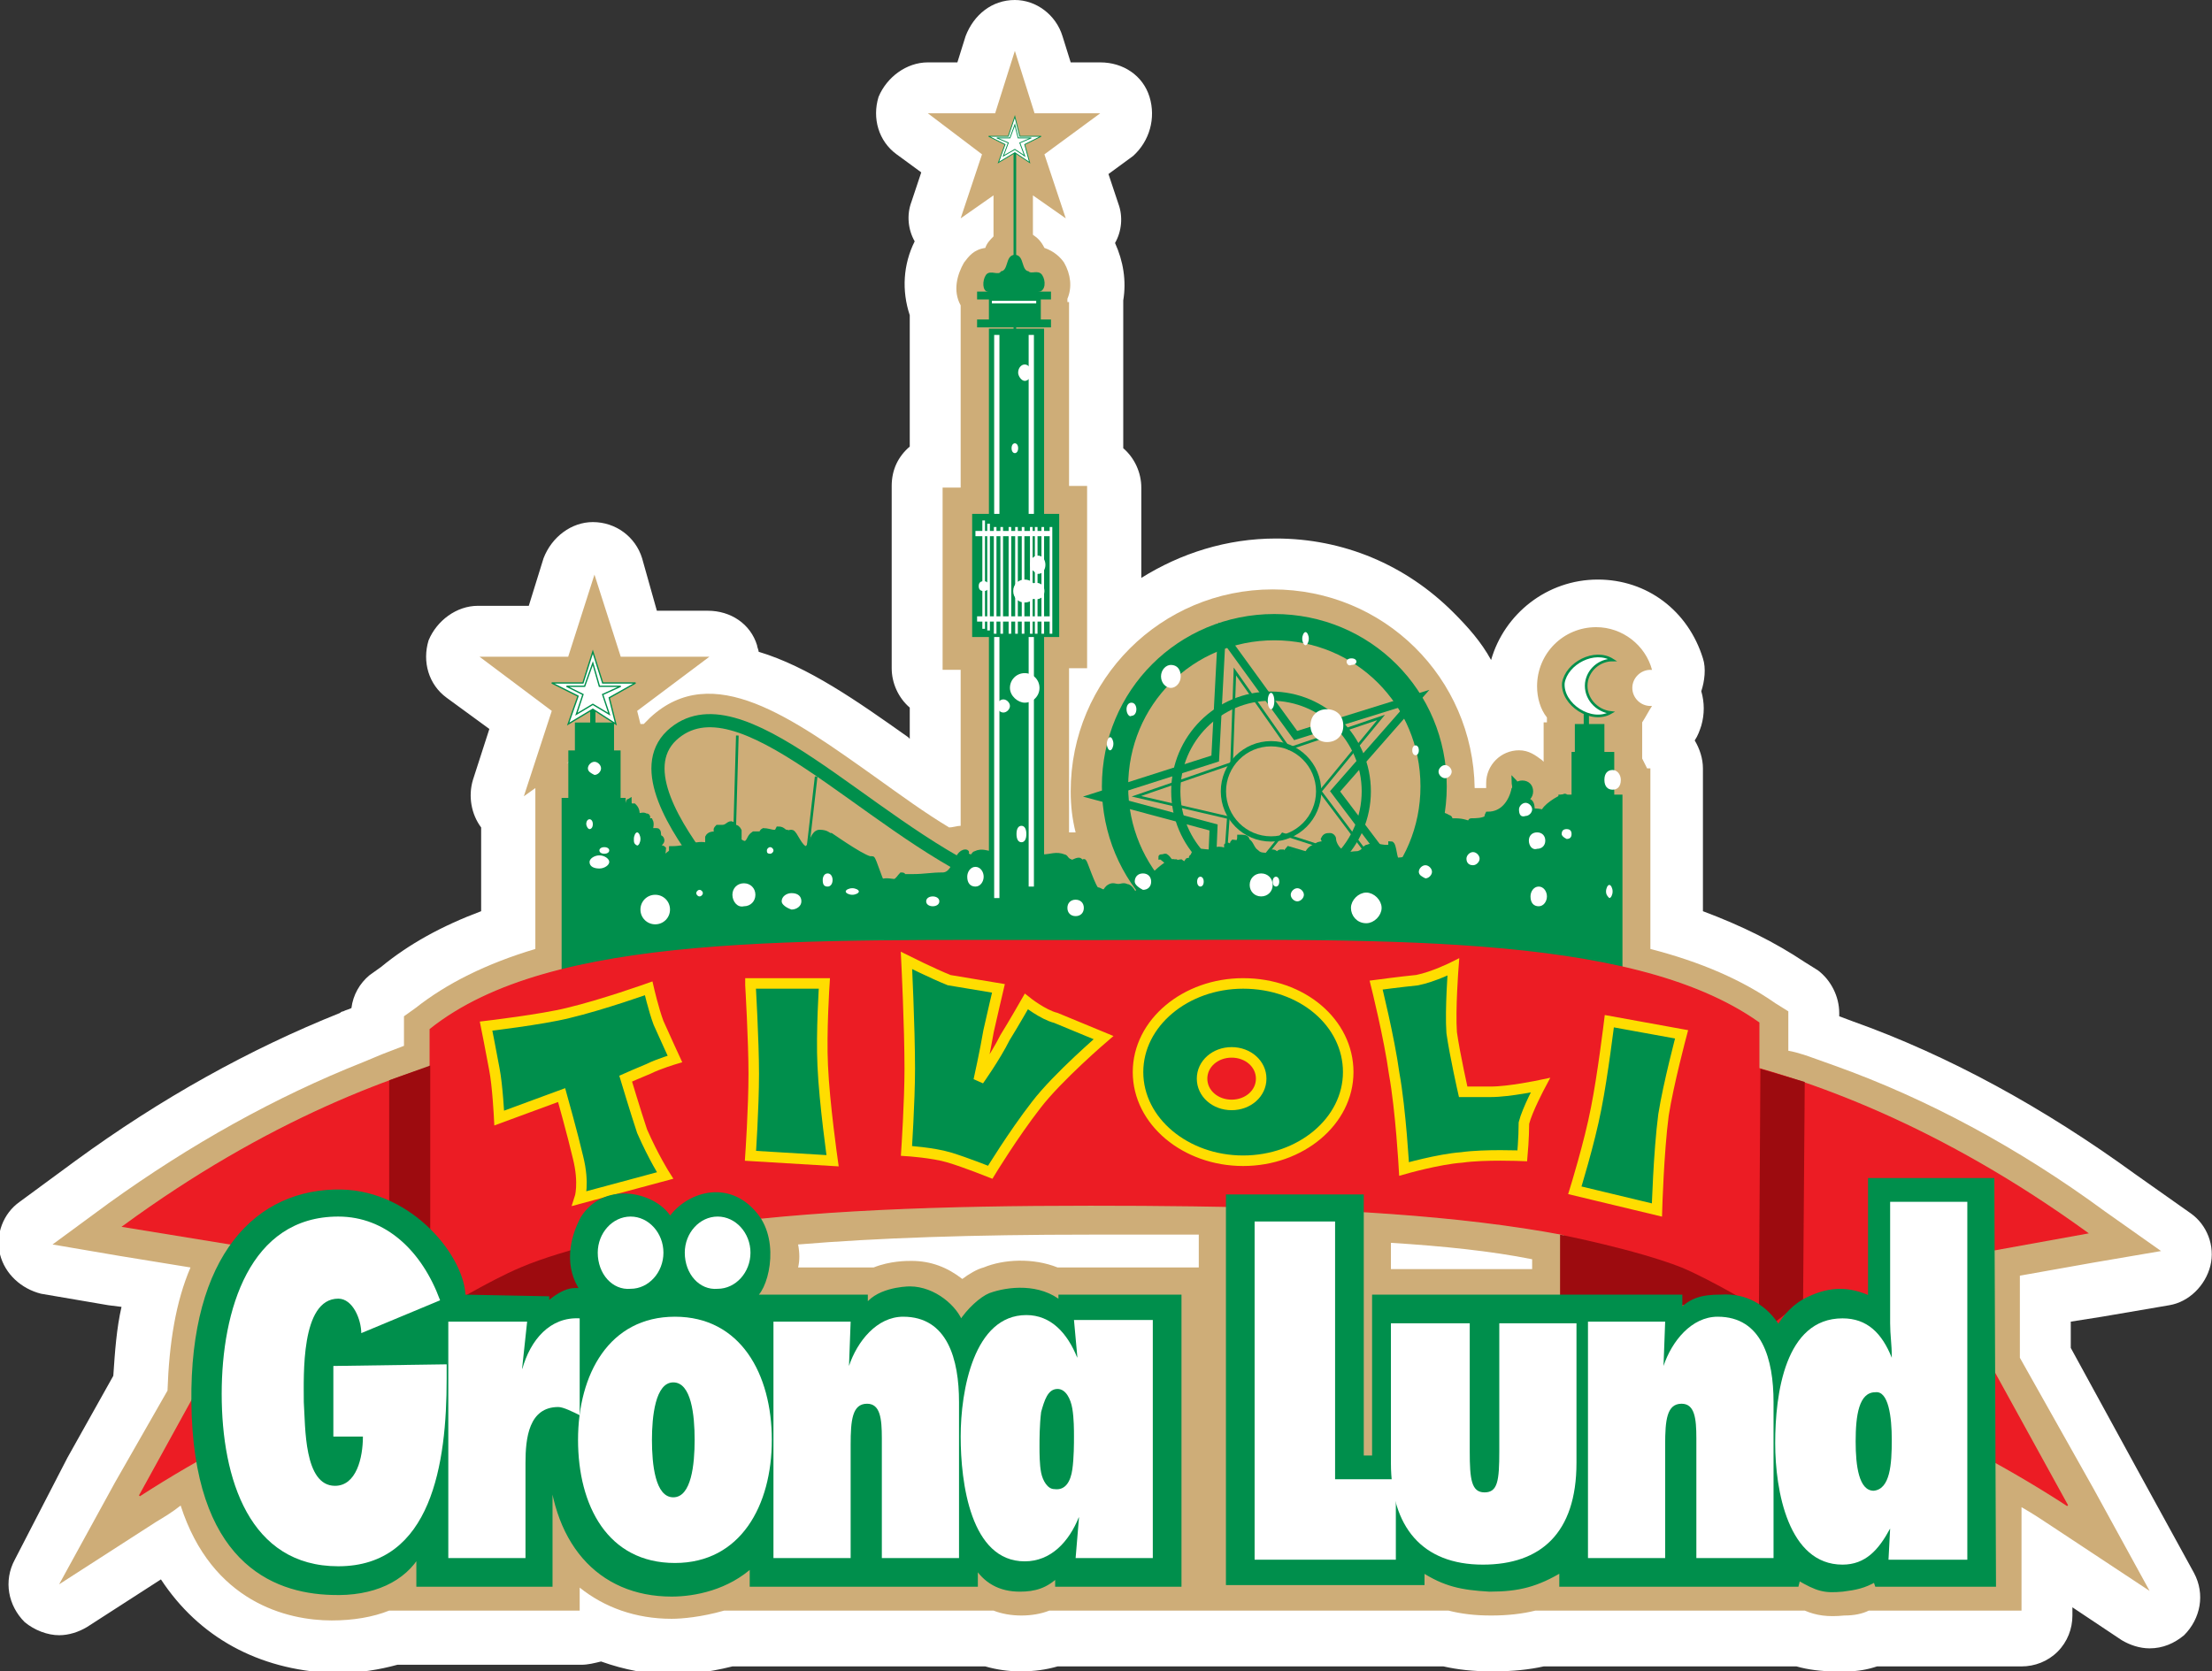 <?xml version="1.0" encoding="utf-8"?>
<!-- Generator: Adobe Illustrator 22.0.1, SVG Export Plug-In . SVG Version: 6.00 Build 0)  -->
<svg version="1.1" id="Layer_1" xmlns="http://www.w3.org/2000/svg" xmlns:xlink="http://www.w3.org/1999/xlink" x="0px" y="0px"
	 viewBox="0 0 134.7 101.8" style="enable-background:new 0 0 134.7 101.8;" xml:space="preserve">
<rect x="0" y="0" width="134.7" height="101.8" fill="#333333" stroke="none"/>
<style type="text/css">
	.st0{clip-path:url(#SVGID_2_);fill:#FFFFFF;}
	.st1{clip-path:url(#SVGID_2_);fill:#CEAD78;}
	.st2{clip-path:url(#SVGID_2_);fill:#EC1C24;}
	.st3{clip-path:url(#SVGID_2_);fill:none;stroke:#EC1C24;stroke-width:8.000000e-02;stroke-miterlimit:3.864;}
	.st4{clip-path:url(#SVGID_2_);fill:none;stroke:#008F4C;stroke-width:0.56;stroke-miterlimit:3.864;}
	.st5{clip-path:url(#SVGID_2_);fill:none;stroke:#008F4C;stroke-width:0.48;stroke-miterlimit:3.864;}
	.st6{clip-path:url(#SVGID_2_);fill:none;stroke:#008F4C;stroke-width:1.601;stroke-miterlimit:3.864;}
	.st7{clip-path:url(#SVGID_2_);fill:#008F4C;}
	.st8{clip-path:url(#SVGID_2_);fill:none;stroke:#008F4C;stroke-width:0.32;stroke-miterlimit:3.864;}
	.st9{clip-path:url(#SVGID_2_);fill:#9D0B0F;}
	.st10{clip-path:url(#SVGID_2_);fill:none;stroke:#FFDD00;stroke-width:0.641;stroke-miterlimit:3.864;}
	.st11{clip-path:url(#SVGID_2_);fill:none;stroke:#008F4C;stroke-width:0.16;stroke-miterlimit:3.864;}
	.st12{clip-path:url(#SVGID_2_);fill:none;stroke:#FFFFFF;stroke-width:0.32;stroke-miterlimit:3.864;}
	.st13{clip-path:url(#SVGID_2_);fill:none;stroke:#FFFFFF;stroke-width:0.16;}
	.st14{clip-path:url(#SVGID_2_);fill:none;stroke:#FFFFFF;stroke-width:0.16;stroke-miterlimit:3.864;}
	.st15{clip-path:url(#SVGID_2_);fill:none;stroke:#008F4C;stroke-width:0.801;stroke-miterlimit:3.864;}
	.st16{clip-path:url(#SVGID_2_);fill:none;stroke:#008F4C;stroke-width:0.583;}
	.st17{clip-path:url(#SVGID_2_);fill:none;stroke:#FFFFFF;stroke-width:0.32;}
	.st18{clip-path:url(#SVGID_2_);fill:none;stroke:#008F4C;stroke-width:0.293;stroke-miterlimit:3.864;}
	.st19{clip-path:url(#SVGID_2_);fill:none;stroke:#008F4C;stroke-width:8.000000e-02;stroke-miterlimit:3.864;}
	.st20{clip-path:url(#SVGID_2_);fill:none;stroke:#008F4C;stroke-width:5.100000e-02;stroke-miterlimit:3.864;}
	.st21{clip-path:url(#SVGID_2_);fill:none;stroke:#FFFFFF;stroke-width:0.267;stroke-miterlimit:3.864;}
</style>
<g>
	<defs>
		<rect id="SVGID_1_" width="134.7" height="101.8"/>
	</defs>
	<clipPath id="SVGID_2_">
		<use xlink:href="#SVGID_1_"  style="overflow:visible;"/>
	</clipPath>
	<path class="st0" d="M41,100.3c-1.6,0-3.2-0.3-4.6-1c-0.3,0.3-0.7,0.4-1.1,0.4H24c-1.1,0.3-2.2,0.5-3.4,0.5c-0.1,0-0.2,0-0.3,0
		c-2.7-0.1-7.4-1-9.9-6.3l-5.8,3.8C4.2,97.9,3.9,98,3.6,98c-0.4,0-0.8-0.1-1.1-0.4c-0.5-0.5-0.6-1.3-0.3-1.9l6.3-11.5
		c0.1-2.1,0.3-4.1,0.8-5.8l-6.6-1.1c-0.6-0.1-1.1-0.6-1.2-1.2c-0.1-0.6,0.1-1.2,0.6-1.6L5.5,72c5.1-3.7,10.4-6.7,15.8-8.8l0,0
		c0.3-0.2,0.7-0.3,1.2-0.5c0,0,0.4-0.1,0.4-0.1v-0.7c0-0.5,0.2-0.9,0.6-1.2l0.7-0.5c1.8-1.5,4-2.6,6.7-3.5v-6.8c0,0,0,0-0.1,0
		c-0.5-0.4-0.8-1.1-0.6-1.7l1.4-4.1l-3.5-2.6c-0.5-0.4-0.8-1.1-0.5-1.7c0.2-0.6,0.8-1.1,1.5-1.1h4.3l1.3-4c0.2-0.6,0.8-1.1,1.5-1.1
		h0c0.7,0,1.3,0.4,1.5,1.1l1.3,4h4.3c0.7,0,1.3,0.4,1.5,1.1c0.1,0.4,0.1,0.8-0.1,1.1c3.1,0.5,6.4,2.9,9.8,5.3
		c0.9,0.6,1.8,1.2,2.6,1.8V42c-0.6-0.2-1.1-0.8-1.1-1.5v-11c0-0.7,0.5-1.3,1.1-1.5v-9.2c-0.6-1.5-0.2-3,0.4-3.9
		c0.1-0.1,0.2-0.3,0.3-0.4c0,0-0.1,0-0.1-0.1c-0.5-0.4-0.8-1.1-0.6-1.7l0.9-2.8l-2.4-1.8C55,7.8,54.8,7.1,55,6.4
		c0.2-0.6,0.8-1.1,1.5-1.1h2.9l0.9-2.7c0.2-0.6,0.8-1.1,1.5-1.1h0c0.7,0,1.3,0.4,1.5,1.1l0.9,2.7H67c0.7,0,1.3,0.4,1.5,1.1
		c0.2,0.6,0,1.3-0.5,1.7l-2.4,1.8l0.9,2.8c0.2,0.6,0,1.3-0.6,1.7c0,0-0.1,0-0.1,0.1c0.1,0.2,0.3,0.3,0.4,0.5c0.5,0.9,0.7,2,0.5,3
		c0,0.1,0,0.2,0,0.3V28c0.6,0.2,1.1,0.8,1.1,1.5v8.7c2.5-2.5,5.9-4,9.7-4c6.4,0,11.8,4.4,13.3,10.2c0.4-0.2,0.9-0.3,1.4-0.3V44
		c0-0.1,0-0.2,0-0.3c-0.2-0.6-0.4-1.2-0.4-1.9c0-2.9,2.3-5.2,5.2-5.2c2.3,0,4.3,1.5,4.9,3.7c0.1,0.5,0,1-0.3,1.4
		c0,0-0.1,0.1-0.1,0.1c0,0,0.1,0.1,0.1,0.1c0.3,0.4,0.4,1,0.2,1.5c-0.1,0.4-0.3,0.7-0.5,1v1c0.3,0.3,0.5,0.7,0.5,1.2v9.8
		c2.7,0.8,5,1.9,6.9,3.2l0.8,0.5c0.4,0.3,0.7,0.8,0.7,1.3v1.2c0.2,0.1,0.3,0.1,0.4,0.1l1.4,0.5c5.7,2.1,11.4,5.2,16.8,9.1l3.4,2.4
		c0.5,0.4,0.7,1,0.6,1.6c-0.1,0.6-0.6,1.1-1.2,1.2l-7.3,1.3l0,3.3l7.7,14c0.3,0.6,0.2,1.4-0.3,1.9c-0.3,0.3-0.7,0.4-1.1,0.4
		c-0.3,0-0.6-0.1-0.9-0.3l-5.4-3.6l0,3.4c0,0.4-0.2,0.8-0.5,1.1c-0.3,0.3-0.7,0.5-1.1,0.5c0,0-9,0-9,0c-0.5,0.2-1.1,0.2-1.7,0.3
		c-0.3,0-0.5,0-0.7,0c-0.8,0-1.4-0.1-2-0.3H93.7c-0.9,0.2-1.8,0.3-2.8,0.3h-0.1c-1,0-1.9-0.1-2.7-0.3l-14.1,0c-0.1,0-0.2,0-0.3,0
		l-9.5,0c-0.6,0.2-1.3,0.3-2,0.3h0c-0.7,0-1.3-0.1-1.9-0.3H44.4C42.9,100.2,41.6,100.3,41,100.3"/>
	<path class="st0" d="M61.8,3.1L63,6.9H67l-3.3,2.5l1.3,3.9l-2-1.4v2.4c0.2,0.2,0.5,0.4,0.7,0.8c0.6,0.2,1,0.5,1.2,0.9
		c0.4,0.6,0.4,1.5,0.2,2.2v0v0.2h0.1v1.8v9.4h1.1v1.8v7.5v1.8h-1.1v6.6v2.7v0.7h0.4c-0.2-0.8-0.3-1.7-0.3-2.5
		c0-6.8,5.5-12.3,12.3-12.3c6.7,0,12.2,5.4,12.3,12.1h0h0.6c0-0.1,0-0.2,0-0.3c0-1.1,0.9-2,2-2c0.5,0,1,0.2,1.4,0.6
		c0,0,0.1,0,0.1,0.1v-0.6V44h0.2v-0.2c-0.4-0.6-0.6-1.2-0.6-1.9c0-2,1.6-3.6,3.6-3.6c1.6,0,3,1.1,3.4,2.6c0,0-0.1,0-0.1,0
		c-0.6,0-1.1,0.5-1.1,1.1c0,0.6,0.5,1.1,1.1,1.1c0,0,0,0,0.1,0c-0.1,0.4-0.3,0.7-0.6,1v1.8V46c0.1,0.2,0.3,0.4,0.3,0.6h0.2v1.8v9.2
		c3.1,0.8,5.6,1.9,7.6,3.3l0.8,0.5v0.9v1.5c0.5,0.2,1.4,0.4,1.4,0.4l1.4,0.5c5.6,2.1,11.1,5.1,16.5,8.9l3.4,2.4l-4.1,0.7l-4.5,0.8
		l0,5l4.5,8.2l3.4,6.2l-5.9-3.9c-0.6-0.4-1.3-0.8-1.9-1.2l0,4.5l0,1.8l-1.8,0l-7.1,0l-0.4,0c-0.5,0.2-1,0.3-1.5,0.3
		c-0.2,0-0.4,0-0.6,0c-0.7,0-1.2-0.1-1.8-0.3h-0.5H95.1h-1.6c-0.8,0.2-1.6,0.3-2.6,0.3c0,0-0.1,0-0.1,0c-1,0-1.8-0.1-2.6-0.3l-1.6,0
		l-11.8,0l-1.2,0v0l-1.8,0l-7.4,0l-0.5,0c-0.5,0.2-1.1,0.3-1.7,0.3h0c-0.6,0-1.2-0.1-1.7-0.3h-1H45.9h-1.8v0
		c-1.4,0.5-2.6,0.5-3.2,0.5c-2.2,0-4.1-0.7-5.6-1.9v1.4h-1.8h-8h-1.8v0c-1,0.4-2.1,0.6-3.2,0.6c-0.1,0-0.2,0-0.3,0
		c-2.7-0.1-7.3-1.2-9.2-7c-0.5,0.3-1,0.6-1.5,1l-5.9,3.8L7,90.3l3.1-5.7c0-2.9,0.5-5.4,1.4-7.5l-4.3-0.7l-4.1-0.7l3.4-2.5
		c5-3.7,10.2-6.6,15.5-8.6c0,0,1.2-0.5,1.2-0.5l1.3-0.5v-0.9v-0.9l0.7-0.5c1.9-1.5,4.3-2.7,7.3-3.6v-9.2V48l-0.7,0.5l1.7-5.2
		L29.1,40h5.4l1.6-5l1.6,5h5.4l-4.4,3.3l0.2,0.8l0.3-0.2c0.1-0.1,0.2-0.3,0.4-0.4c1.1-1,2.3-1.4,3.5-1.4c3.1,0,6.6,2.5,10.3,5.1
		c1.4,1,2.9,2.1,4.4,3c0.2-0.1,0.4-0.1,0.7-0.2v-9.5h-1.1v-1.8v-7.5v-1.8h1.1v-9.4v-1.6c0,0,0,0,0-0.1c-0.5-0.9-0.2-1.9,0.2-2.6
		c0.2-0.3,0.6-0.7,1.3-0.9c0.2-0.3,0.3-0.5,0.5-0.7v-2.5l-2,1.4l1.3-3.9l-3.3-2.5h4.1L61.8,3.1 M61.8,0c-1.4,0-2.5,0.9-3,2.2
		l-0.5,1.6h-1.8c-1.3,0-2.5,0.9-3,2.1c-0.4,1.3,0,2.7,1.1,3.5l1.5,1.1l-0.6,1.8c-0.3,0.8-0.2,1.7,0.2,2.4c-0.7,1.4-0.8,3-0.3,4.5v1
		v7c-0.7,0.6-1.1,1.4-1.1,2.4v1.8v7.5v1.8c0,0.9,0.4,1.8,1.1,2.4v1.9c0,0-0.1-0.1-0.1-0.1c-3.1-2.2-6.1-4.3-9.1-5.2
		c0-0.1-0.1-0.3-0.1-0.4c-0.4-1.3-1.6-2.1-3-2.1H40L39.1,34c-0.4-1.3-1.6-2.2-3-2.2h0c-1.3,0-2.5,0.9-3,2.2l-0.9,2.9h-3.1
		c-1.3,0-2.5,0.9-3,2.1c-0.4,1.3,0,2.7,1.1,3.5l2.6,1.9l-1,3.1c-0.3,1-0.1,2.1,0.5,2.9v5.1c-2.4,0.9-4.4,2-6.1,3.4l-0.7,0.5
		c-0.6,0.5-1,1.2-1.1,2c0,0,0,0,0,0c-0.2,0.1-0.3,0.1-0.5,0.2c-0.1,0-0.2,0.1-0.2,0.1c-5.5,2.2-10.9,5.2-16.1,9l-3.4,2.5
		c-1,0.7-1.5,2-1.2,3.2c0.3,1.2,1.3,2.1,2.5,2.4l4.1,0.7l0.8,0.1c-0.3,1.3-0.4,2.7-0.5,4.2l-2.8,5L0.9,95c-0.7,1.3-0.4,2.8,0.6,3.8
		c0.6,0.5,1.4,0.8,2.1,0.8c0.6,0,1.2-0.2,1.7-0.5l4.5-2.9c2.3,3.5,5.9,5.5,10.4,5.7c0.1,0,0.3,0,0.4,0c1.3,0,2.5-0.2,3.6-0.5h1.4h8
		h1.8c0.4,0,0.8-0.1,1.2-0.2c1.4,0.5,2.9,0.8,4.4,0.8c0.7,0,2-0.1,3.6-0.5h1.3h13.6H60c0.7,0.2,1.4,0.3,2.1,0.3h0.1
		c0.8,0,1.5-0.1,2.2-0.3h0.1l7.4,0l1.8,0c0.1,0,0.3,0,0.4,0l0.8,0l11.8,0l1.2,0c0.9,0.2,1.8,0.3,2.9,0.3l0.2,0c1.1,0,2.1-0.1,3-0.3
		h1.2h14.2c0.7,0.2,1.5,0.3,2.3,0.3c0.3,0,0.5,0,0.8,0c0.6,0,1.2-0.1,1.8-0.3l7,0l1.8,0h0c0.8,0,1.6-0.3,2.2-0.9
		c0.6-0.6,0.9-1.4,0.9-2.2l0-0.5l3,2c0.5,0.3,1.1,0.5,1.7,0.5c0.8,0,1.5-0.3,2.1-0.8c1-1,1.3-2.5,0.6-3.8l-3.4-6.2l-4.1-7.5l0-1.6
		l1.9-0.3l4.1-0.7c1.2-0.2,2.2-1.2,2.5-2.4c0.3-1.2-0.2-2.5-1.2-3.2l-3.4-2.4c-5.5-4-11.3-7.2-17.2-9.3l-0.8-0.3v-0.2
		c0-1-0.5-2-1.3-2.6l-0.8-0.5c-1.8-1.2-3.8-2.2-6.2-3.1v-6.9v-1.8c0-0.6-0.2-1.2-0.5-1.7v0c0.2-0.3,0.3-0.6,0.4-0.9
		c0.2-0.7,0.2-1.4,0-2.1c0.2-0.6,0.3-1.4,0.1-2c-0.9-2.9-3.4-4.8-6.4-4.8c-3.1,0-5.7,2.1-6.5,4.9c-0.6-1.1-1.4-2-2.3-2.9
		c-2.9-2.9-6.7-4.5-10.8-4.5c-3,0-5.8,0.9-8.2,2.4v-3.7v-1.8c0-0.9-0.4-1.8-1.1-2.4v-7v-1.8c0-0.1,0-0.1,0-0.2
		c0.2-1.2,0-2.4-0.5-3.5c0.4-0.7,0.5-1.6,0.2-2.4l-0.6-1.8l1.5-1.1C70,8.6,70.4,7.2,70,5.9c-0.4-1.3-1.6-2.1-3-2.1h-1.8l-0.5-1.6
		C64.3,0.9,63.1,0,61.8,0L61.8,0z"/>
	<path class="st1" d="M123,82.7l0-5l4.5-0.8l4.1-0.7l-3.4-2.4c-5.3-3.9-10.9-6.9-16.5-8.9l-1.4-0.5c0,0-0.8-0.3-1.4-0.4v-1.5v-0.9
		l-0.8-0.5c-2-1.4-4.5-2.5-7.6-3.3v-9.2v-1.8h-0.2c-0.1-0.2-0.2-0.4-0.3-0.6v-0.3V44c0.2-0.3,0.4-0.7,0.6-1c0,0,0,0-0.1,0
		c-0.6,0-1.1-0.5-1.1-1.1s0.5-1.1,1.1-1.1c0,0,0.1,0,0.1,0c-0.4-1.5-1.8-2.6-3.4-2.6c-2,0-3.6,1.6-3.6,3.6c0,0.7,0.2,1.4,0.6,1.9V44
		h-0.2v1.8v0.6c0,0-0.1-0.1-0.1-0.1c-0.4-0.3-0.8-0.6-1.4-0.6c-1.1,0-2,0.9-2,2c0,0.1,0,0.2,0,0.3h-0.6h-0.1
		c-0.1-6.7-5.5-12.1-12.3-12.1c-6.8,0-12.3,5.5-12.3,12.3c0,0.9,0.1,1.7,0.3,2.5h-0.4v-0.7v-2.7v-6.6h1.1v-1.8v-7.5v-1.8h-1.1v-9.4
		v-1.8h-0.1v-0.2v0c0.3-0.7,0.2-1.5-0.2-2.2c-0.2-0.3-0.6-0.7-1.2-0.9c-0.2-0.4-0.4-0.6-0.7-0.8v-2.4l2,1.4l-1.3-3.9L67,6.9H63
		l-1.2-3.8l-1.2,3.8h-4.1l3.3,2.5l-1.3,3.9l2-1.4v2.5c-0.2,0.2-0.4,0.4-0.5,0.7c-0.7,0.1-1,0.5-1.3,0.9c-0.4,0.7-0.7,1.7-0.2,2.6
		c0,0,0,0,0,0.1v1.6v9.4h-1.1v1.8v7.5v1.8h1.1v9.5c-0.2,0-0.5,0.1-0.7,0.1c-1.5-0.9-3-2-4.4-3c-5.2-3.7-10-7.2-13.8-3.7
		c-0.1,0.1-0.3,0.3-0.4,0.4L39,44.1l-0.2-0.8l4.4-3.3h-5.4l-1.6-5l-1.6,5h-5.4l4.4,3.3l-1.7,5.2l0.7-0.5v0.6v9.2
		c-3,0.9-5.4,2.1-7.3,3.6l-0.7,0.5v0.9v0.9l-1.3,0.5c0,0-1.2,0.5-1.2,0.5c-5.3,2.1-10.5,5-15.5,8.6l-3.4,2.5l4.1,0.7l4.3,0.7
		c-0.9,2.1-1.3,4.6-1.4,7.5L7,90.3l-3.4,6.2l5.9-3.8c0.5-0.3,1-0.6,1.5-1c1.9,5.9,6.5,7,9.2,7c1.3,0,2.5-0.2,3.5-0.6v0h1.8h8h1.8
		v-1.4c1.5,1.2,3.4,1.9,5.6,1.9c0.6,0,1.8-0.1,3.2-0.5v0h1.8h13.6h1c0.5,0.2,1.1,0.3,1.7,0.3c0.6,0,1.2-0.1,1.7-0.3l0.5,0l7.4,0
		l1.8,0v0l1.2,0l11.8,0l1.6,0c0.8,0.2,1.6,0.3,2.6,0.3c1,0,1.9-0.1,2.7-0.3h1.6h14.3h0.5c0.7,0.3,1.4,0.4,2.4,0.3
		c0.6,0,1.1-0.1,1.5-0.3l0.4,0l7.1,0l1.8,0l0-1.8l0-4.5c0.7,0.4,1.3,0.8,1.9,1.2l5.9,3.9l-3.4-6.2L123,82.7z M34.5,46.5l1.6-1.2
		l0.3,0.2L34.5,46.5z M73,77.2h-1.2h-7.2h-0.2c-1.5-0.6-3.3-0.5-4.5,0c-0.4,0.1-0.9,0.4-1.3,0.7c-0.9-0.7-1.9-1.1-3.1-1.1
		c-0.3,0-1.3,0-2.3,0.4h-0.4h-4.2c0.1-0.4,0.1-0.9,0-1.4c4.8-0.4,10.6-0.6,17.8-0.6c2.4,0,4.6,0,6.6,0V77.2z M93.3,77.3h-8.6l0-1.6
		c3.2,0.2,6.1,0.5,8.6,1V77.3z"/>
	<path class="st2" d="M127.1,75.1c-17.8-12.9-31.9-11.7-31.9-11.7l0.1,16.3c0,0,16,2.5,30.6,12l-8.2-14.9L127.1,75.1z"/>
	<path class="st3" d="M127.1,75.1c-17.8-12.9-31.9-11.7-31.9-11.7l0.1,16.3c0,0,16,2.5,30.6,12l-8.2-14.9L127.1,75.1z"/>
	<path class="st4" d="M71.6,48.2c0-3.2,2.6-5.8,5.8-5.8c3.2,0,5.8,2.6,5.8,5.8c0,3.2-2.6,5.8-5.8,5.8C74.2,54,71.6,51.4,71.6,48.2z"
		/>
	<polygon class="st5" points="66.8,48.5 74,46.2 74.4,38.6 78.9,44.8 86.3,42.5 81.3,48.2 85.6,53.9 78.5,51.8 73.6,57.6 73.9,50.4 
			"/>
	<path class="st6" d="M67.9,47.9c0-5.4,4.3-9.7,9.7-9.7c5.4,0,9.7,4.3,9.7,9.7c0,5.4-4.3,9.7-9.7,9.7C72.2,57.6,67.9,53.3,67.9,47.9
		z"/>
	<rect x="34.2" y="48.6" class="st7" width="3.9" height="12.7"/>
	<rect x="94.9" y="48.4" class="st7" width="3.9" height="12.7"/>
	<path class="st7" d="M95.5,60c-0.2,0,0-11.5-0.2-11.5c-0.4,0.1-1.3,0.7-1.3,1c-0.2-0.1-0.5-0.1-0.7-0.1c0-0.2,0-0.5-0.2-0.6h-0.6
		c-0.1-0.2-0.1-0.4-0.1-0.7c0-0.1-0.1-0.4-0.2-0.5c0,0.1,0.1,0.4,0,0.5c-0.2,0.8-0.7,1.5-1.6,1.5c-0.1,0.2,0,0.2,0,0.2
		c-0.3,0.2-0.7,0.2-1,0.2c-0.1,0,0,0.1,0,0.2c-0.6-0.2-0.7-0.2-1.3-0.2c0-0.1,0-0.2-0.1-0.2c-0.3-0.2-0.6-0.2-0.8-0.2v0.5
		c0,0-0.3,0-0.4,0.2c-0.1,0.1,0,0.2,0,0.2C87,51,86.7,51,86.6,51.4c-0.2-0.2-0.2,0.6-0.5,0.8c-0.2,0.1-0.8,0.2-1,0.2
		c-0.2,0.1-0.2-1-0.4-1v0.2c-0.6,0.1-0.9-0.2-1.4,0c-0.2,0-0.2,0.3-0.6,0.4c-0.3,0-0.6,0.1-0.8,0c-0.4-0.1-0.7-0.6-0.7-0.9
		c0-0.1-0.1-0.2-0.2-0.2c-0.2,0-0.3,0-0.4,0.2c0,0,0.1,0.2,0,0.3c0,0-0.3,0-0.4,0.1v0.3c0,0-0.2-0.2-0.2-0.2
		c-0.4,0.2-0.3,0.4-0.6,0.6c0,0-0.2-0.1-0.2,0h-0.1c-0.2,0.1-0.3,0-0.4,0c-0.1,0-0.1,0.1-0.1,0.1c0-0.1,0-0.1-0.2-0.1
		c-0.1-0.1-0.1,0-0.2,0c0-0.1,0-0.2-0.1-0.3c-0.2,0-0.2,0-0.3,0.2c-0.2-0.2-0.2-0.2-0.4-0.2c-0.1,0,0,0.2-0.1,0.3
		c-0.3-0.2-0.5,0-0.8-0.3c-0.3-0.2-0.3-0.6-0.6-0.7C76,51,75.7,51,75.5,51c0,0.2-0.1,0.3-0.1,0.3c0,0.1-0.2,0-0.3,0
		c-0.1,0.1,0,0.2,0,0.2c-0.2,0.2-0.3-0.1-0.4,0V52c0-0.1-0.1-0.1-0.1-0.1c-0.1,0,0-0.1,0-0.1c-0.6-0.2-0.7,0.1-1,0.1
		c-0.2,0-0.6-0.1-0.8,0c-0.1,0-0.1,0.2-0.2,0.3c-0.1,0,0,0.1,0,0.3c-0.1,0-0.3-0.2-0.3,0c-0.1,0,0,0.1,0,0.2h-0.6
		c-0.2,0-0.3-0.2-0.4-0.2c-0.2-0.2-0.2-0.3-0.3-0.3c0-0.1-0.1,0-0.3,0c0-0.1,1.9,1.7,1.8,1.4c-0.1-0.1-0.2-0.2-0.3-0.5
		c0-0.2,0-0.4-0.3-0.6c-0.1,0-0.2,0.1-0.3,0h-0.1c-0.4-0.2-2.2,1.7-2.4,2.1c-0.1-0.3-0.3-0.6-0.5-0.6c-0.2-0.1-0.3,0-0.5,0
		c-0.2,0-0.3-0.1-0.5,0c-0.2,0.1-0.2,0.2-0.3,0.3c-0.2,0.1-0.3-0.1-0.5-0.1c-0.2,0-0.8-1.9-0.8-1.7c0,0.1-0.2,0-0.2,0
		c-0.1,0.2,0.2,0.2,0.2,0.2c0.2,0,0.6,1.8,0.6,1.8h0.3c-0.4,0-0.9-2.1-1.2-2.1c-0.2,0-0.4,0.2-0.5,0.1c-0.3-0.1-0.3-0.3-0.4-0.3
		c-0.5-0.2-0.8,0-1.3,0C63.4,52.2,63.2,52,63,52c-0.2-0.2-0.4,0.2-0.8,0c-0.1-0.2-0.1-0.2-0.3-0.4c-0.2,0-0.3,0-0.5,0.2
		c-0.4,0-0.6,0-1,0.2c-0.3,0-0.6-0.2-1,0c-0.1,0-0.1,0.2-0.3,0.2c-0.1,0-0.3-0.2-0.4,0c-0.1,0-0.2,0.2-0.3,0.2
		c-0.4,0.1,0.7-0.5,0.4-0.5c-0.6,0-0.6,1.4-1.4,1.4c-0.7,0-1.1,0.1-1.8,0.1h-0.7c0,0,0.2-0.1,0-0.1c-0.1,0.1-0.2,0.3-0.4,0.4
		c-0.2,0-0.5-0.1-0.8,0c-0.1,0-0.5-1.4-0.6-1.4c-0.2,0.2-2.2-1.2-2.5-1.4c-0.2,0-0.2-0.2-0.7-0.2c-0.4,0-0.5,0.9-0.8,1
		c-0.4,0-0.7-1-0.9-1c-0.2,0-0.2,0.1-0.3,0c-0.2,0-0.2-0.2-0.5-0.2c-0.1,0.2-0.1,0.2-0.3,0.2c-0.1,0-0.4-0.1-0.6-0.1
		c-0.2,0.1,0,0.2-0.2,0.2h-0.4c-0.3,0.2-0.2,0.4-0.5,0.6h0.2c-0.2,0-0.4,0-0.6-0.2v-0.6c-0.1-0.2-0.2-0.2-0.2-0.2
		c-0.2,0-0.2-0.2-0.2-0.2c-0.2-0.1-0.3,0.2-0.6,0.2h-0.3c-0.2,0.2,0,0.2,0,0.4c-0.3,0-0.5,0-0.6,0.2v0.5c-0.7-0.2-1.2,0.2-2.2,0.2
		c0,0.2,0,0.2-0.1,0.4c-0.1,0,0.1-0.2,0.1-0.2c-0.3,0.2-0.3,0.3-0.6,0.3c0-0.1,0.1-0.3,0.1-0.5c-0.1-0.1-0.2,0-0.3-0.1
		c0-0.2,0.2-0.3,0.2-0.4c0-0.2-0.2-0.2-0.2-0.2c0-0.2,0-0.4-0.1-0.4h-0.4c0-0.2,0.1-0.4,0-0.6h-0.2c-0.1-0.1,0.2-0.3-0.1-0.3
		c-0.1-0.1-0.3,0-0.5,0c0-0.2,0-0.4-0.2-0.6c-0.2,0-0.3,0-0.3-0.3c-0.2,0.1-1.4,11-1.4,11H95.5z"/>
	<path class="st8" d="M95.5,60c-0.2,0,0-11.5-0.2-11.5c-0.4,0.1-1.3,0.7-1.3,1c-0.2-0.1-0.5-0.1-0.7-0.1c0-0.2,0-0.5-0.2-0.6h-0.6
		c-0.1-0.2-0.1-0.4-0.1-0.7c0-0.1-0.1-0.4-0.2-0.5c0,0.1,0.1,0.4,0,0.5c-0.2,0.8-0.7,1.5-1.6,1.5c-0.1,0.2,0,0.2,0,0.2
		c-0.3,0.2-0.7,0.2-1,0.2c-0.1,0,0,0.1,0,0.2c-0.6-0.2-0.7-0.2-1.3-0.2c0-0.1,0-0.2-0.1-0.2c-0.3-0.2-0.6-0.2-0.8-0.2v0.5
		c0,0-0.3,0-0.4,0.2c-0.1,0.1,0,0.2,0,0.2C87,51,86.7,51,86.6,51.4c-0.2-0.2-0.2,0.6-0.5,0.8c-0.2,0.1-0.8,0.2-1,0.2
		c-0.2,0.1-0.2-1-0.4-1v0.2c-0.6,0.1-0.9-0.2-1.4,0c-0.2,0-0.2,0.3-0.6,0.4c-0.3,0-0.6,0.1-0.8,0c-0.4-0.1-0.7-0.6-0.7-0.9
		c0-0.1-0.1-0.2-0.2-0.2c-0.2,0-0.3,0-0.4,0.2c0,0,0.1,0.2,0,0.3c0,0-0.3,0-0.4,0.1v0.3c0,0-0.2-0.2-0.2-0.2
		c-0.4,0.2-0.3,0.4-0.6,0.6c0,0-0.2-0.1-0.2,0h-0.1c-0.2,0.1-0.3,0-0.4,0c-0.1,0-0.1,0.1-0.1,0.1c0-0.1,0-0.1-0.2-0.1
		c-0.1-0.1-0.1,0-0.2,0c0-0.1,0-0.2-0.1-0.3c-0.2,0-0.2,0-0.3,0.2c-0.2-0.2-0.2-0.2-0.4-0.2c-0.1,0,0,0.2-0.1,0.3
		c-0.3-0.2-0.5,0-0.8-0.3c-0.3-0.2-0.3-0.6-0.6-0.7C76,51,75.7,51,75.5,51c0,0.2-0.1,0.3-0.1,0.3c0,0.1-0.2,0-0.3,0
		c-0.1,0.1,0,0.2,0,0.2c-0.2,0.2-0.3-0.1-0.4,0V52c0-0.1-0.1-0.1-0.1-0.1c-0.1,0,0-0.1,0-0.1c-0.6-0.2-0.7,0.1-1,0.1
		c-0.2,0-0.6-0.1-0.8,0c-0.1,0-0.1,0.2-0.2,0.3c-0.1,0,0,0.1,0,0.3c-0.1,0-0.3-0.2-0.3,0c-0.1,0,0,0.1,0,0.2h-0.6
		c-0.2,0-0.3-0.2-0.4-0.2c-0.2-0.2-0.2-0.3-0.3-0.3c0-0.1-0.1,0-0.3,0c0-0.1,1.9,1.7,1.8,1.4c-0.1-0.1-0.2-0.2-0.3-0.5
		c0-0.2,0-0.4-0.3-0.6c-0.1,0-0.2,0.1-0.3,0h-0.1c-0.4-0.2-2.2,1.7-2.4,2.1c-0.1-0.3-0.3-0.6-0.5-0.6c-0.2-0.1-0.3,0-0.5,0
		c-0.2,0-0.3-0.1-0.5,0c-0.2,0.1-0.2,0.2-0.3,0.3c-0.2,0.1-0.3-0.1-0.5-0.1c-0.2,0-0.8-1.9-0.8-1.7c0,0.1-0.2,0-0.2,0
		c-0.1,0.2,0.2,0.2,0.2,0.2c0.2,0,0.6,1.8,0.6,1.8h0.3c-0.4,0-0.9-2.1-1.2-2.1c-0.2,0-0.4,0.2-0.5,0.1c-0.3-0.1-0.3-0.3-0.4-0.3
		c-0.5-0.2-0.8,0-1.3,0C63.4,52.2,63.2,52,63,52c-0.2-0.2-0.4,0.2-0.8,0c-0.1-0.2-0.1-0.2-0.3-0.4c-0.2,0-0.3,0-0.5,0.2
		c-0.4,0-0.6,0-1,0.2c-0.3,0-0.6-0.2-1,0c-0.1,0-0.1,0.2-0.3,0.2c-0.1,0-0.3-0.2-0.4,0c-0.1,0-0.2,0.2-0.3,0.2
		c-0.4,0.1,0.7-0.5,0.4-0.5c-0.6,0-0.6,1.4-1.4,1.4c-0.7,0-1.1,0.1-1.8,0.1h-0.7c0,0,0.2-0.1,0-0.1c-0.1,0.1-0.2,0.3-0.4,0.4
		c-0.2,0-0.5-0.1-0.8,0c-0.1,0-0.5-1.4-0.6-1.4c-0.2,0.2-2.2-1.2-2.5-1.4c-0.2,0-0.2-0.2-0.7-0.2c-0.4,0-0.5,0.9-0.8,1
		c-0.4,0-0.7-1-0.9-1c-0.2,0-0.2,0.1-0.3,0c-0.2,0-0.2-0.2-0.5-0.2c-0.1,0.2-0.1,0.2-0.3,0.2c-0.1,0-0.4-0.1-0.6-0.1
		c-0.2,0.1,0,0.2-0.2,0.2h-0.4c-0.3,0.2-0.2,0.4-0.5,0.6h0.2c-0.2,0-0.4,0-0.6-0.2v-0.6c-0.1-0.2-0.2-0.2-0.2-0.2
		c-0.2,0-0.2-0.2-0.2-0.2c-0.2-0.1-0.3,0.2-0.6,0.2h-0.3c-0.2,0.2,0,0.2,0,0.4c-0.3,0-0.5,0-0.6,0.2v0.5c-0.7-0.2-1.2,0.2-2.2,0.2
		c0,0.2,0,0.2-0.1,0.4c-0.1,0,0.1-0.2,0.1-0.2c-0.3,0.2-0.3,0.3-0.6,0.3c0-0.1,0.1-0.3,0.1-0.5c-0.1-0.1-0.2,0-0.3-0.1
		c0-0.2,0.2-0.3,0.2-0.4c0-0.2-0.2-0.2-0.2-0.2c0-0.2,0-0.4-0.1-0.4h-0.4c0-0.2,0.1-0.4,0-0.6h-0.2c-0.1-0.1,0.2-0.3-0.1-0.3
		c-0.1-0.1-0.3,0-0.5,0c0-0.2,0-0.4-0.2-0.6c-0.2,0-0.3,0-0.3-0.3c-0.2,0.1-1.4,11-1.4,11H95.5z"/>
	<path class="st2" d="M26.2,62.7c7.4-5.9,22.3-5.4,40.3-5.4c17.1,0,32.7-0.6,40.6,5v17.2c-7.9-5.4-23.6-6.1-40.7-6.1
		c-18.1,0-32.7,1.1-40.2,7V62.7z"/>
	<path class="st3" d="M26.2,62.7c7.4-5.9,22.3-5.4,40.3-5.4c17.1,0,32.7-0.6,40.6,5v17.2c-7.9-5.4-23.6-6.1-40.7-6.1
		c-18.1,0-32.7,1.1-40.2,7V62.7z"/>
	<path class="st2" d="M7.5,74.7c17.6-12.9,31.7-11.8,31.7-11.8l-0.1,16.3c0,0-15.9,2.4-30.6,11.9l8.2-14.9L7.5,74.7z"/>
	<path class="st3" d="M7.5,74.7c17.6-12.9,31.7-11.8,31.7-11.8l-0.1,16.3c0,0-15.9,2.4-30.6,11.9l8.2-14.9L7.5,74.7z"/>
	<polygon class="st9" points="107.2,65.1 109.9,65.9 109.8,79.2 107.1,81.3 	"/>
	<path class="st9" d="M27,79.7c0,0,2.8-1.7,4.7-2.5c2.8-1.2,7.4-2.1,7.4-2.1v4L27,79.7z"/>
	<path class="st7" d="M67.2,63.2c0,0-2.8,2.4-4.1,4.1c-1.4,1.8-2.8,4.1-2.8,4.1s-1.5-0.6-2.5-0.9c-1-0.3-2.6-0.4-2.6-0.4
		s0.2-3,0.2-5c0-2.6-0.2-6.6-0.2-6.6s1.6,0.8,2.6,1.2c1.2,0.2,3,0.5,3,0.5s-0.4,1.7-0.6,2.6c-0.2,1.2-0.6,3-0.6,3s1-1.4,1.6-2.6
		c0.5-0.8,1.3-2.2,1.3-2.2s1,0.8,1.8,1C65.5,62.5,67.2,63.2,67.2,63.2"/>
	<path class="st10" d="M67.2,63.2c0,0-2.8,2.4-4.1,4.1c-1.4,1.8-2.8,4.1-2.8,4.1s-1.5-0.6-2.5-0.9c-1-0.3-2.6-0.4-2.6-0.4
		s0.2-3,0.2-5c0-2.6-0.2-6.6-0.2-6.6s1.6,0.8,2.6,1.2c1.2,0.2,3,0.5,3,0.5s-0.4,1.7-0.6,2.6c-0.2,1.2-0.6,3-0.6,3s1-1.4,1.6-2.6
		c0.5-0.8,1.3-2.2,1.3-2.2s1,0.8,1.8,1C65.5,62.5,67.2,63.2,67.2,63.2z"/>
	<path class="st7" d="M98,62.2c0,0-0.4,3.3-0.8,5.3c-0.4,2.1-1.3,5-1.3,5l5,1.2c0,0,0.1-3.5,0.4-5.8c0.3-1.9,1.1-4.9,1.1-4.9
		L98,62.2z"/>
	<path class="st10" d="M98,62.2c0,0-0.4,3.3-0.8,5.3c-0.4,2.1-1.3,5-1.3,5l5,1.2c0,0,0.1-3.5,0.4-5.8c0.3-1.9,1.1-4.9,1.1-4.9
		L98,62.2z"/>
	<path class="st7" d="M83.8,60c0,0,0.8,3.2,1.1,5.4c0.4,2.2,0.6,5.8,0.6,5.8s2.1-0.6,3.5-0.7c1.4-0.2,3.7-0.1,3.7-0.1s0.1-1.1,0.1-2
		c0.2-0.8,1-2.3,1-2.3s-1.9,0.4-3,0.4h-1.7c0,0-0.5-2.2-0.7-3.6c-0.1-1.4,0.1-4,0.1-4s-1.2,0.6-2.2,0.8C85.3,59.8,83.8,60,83.8,60"
		/>
	<path class="st10" d="M83.8,60c0,0,0.8,3.2,1.1,5.4c0.4,2.2,0.6,5.8,0.6,5.8s2.1-0.6,3.5-0.7c1.4-0.2,3.7-0.1,3.7-0.1
		s0.1-1.1,0.1-2c0.2-0.8,1-2.3,1-2.3s-1.9,0.4-3,0.4h-1.7c0,0-0.5-2.2-0.7-3.6c-0.1-1.4,0.1-4,0.1-4s-1.2,0.6-2.2,0.8
		C85.3,59.8,83.8,60,83.8,60z"/>
	<path class="st7" d="M45.7,60c0,0,0.2,3.4,0.2,5.4c0,2.1-0.2,5-0.2,5l5,0.3c0,0-0.5-3.5-0.6-5.8c-0.1-2,0.1-5,0.1-5H45.7z"/>
	<path class="st10" d="M45.7,60c0,0,0.2,3.4,0.2,5.4c0,2.1-0.2,5-0.2,5l5,0.3c0,0-0.5-3.5-0.6-5.8c-0.1-2,0.1-5,0.1-5H45.7z"/>
	<path class="st7" d="M69.3,65.3c0-3,2.9-5.4,6.4-5.4c3.6,0,6.4,2.4,6.4,5.4c0,3-2.9,5.4-6.4,5.4C72.2,70.7,69.3,68.3,69.3,65.3"/>
	<path class="st10" d="M69.3,65.3c0-3,2.9-5.4,6.4-5.4c3.6,0,6.4,2.4,6.4,5.4c0,3-2.9,5.4-6.4,5.4C72.2,70.7,69.3,68.3,69.3,65.3z"
		/>
	<path class="st2" d="M73.2,65.7c0-0.9,0.8-1.6,1.8-1.6c1,0,1.8,0.7,1.8,1.6c0,0.9-0.8,1.6-1.8,1.6C74,67.3,73.2,66.6,73.2,65.7"/>
	<path class="st10" d="M73.2,65.7c0-0.9,0.8-1.6,1.8-1.6c1,0,1.8,0.7,1.8,1.6c0,0.9-0.8,1.6-1.8,1.6C74,67.3,73.2,66.6,73.2,65.7z"
		/>
	<polygon class="st9" points="26.2,64.9 23.7,65.8 23.7,73.7 26.2,75.3 	"/>
	<path class="st7" d="M29.6,62.5c0,0,0.3,1.5,0.5,2.6c0.2,1,0.3,3,0.3,3l3.8-1.4c0,0,0.7,2.5,1,3.8c0.4,1.6,0.1,2.5,0.1,2.5l5.2-1.4
		c0,0-0.7-1.1-1.4-2.7c-0.4-1.2-1-3.2-1-3.2s0.9-0.4,1.4-0.6c0.6-0.3,1.6-0.6,1.6-0.6s-0.6-1.3-1-2.2c-0.3-0.8-0.6-2.1-0.6-2.1
		s-2.8,1-4.9,1.5C33,62.1,29.6,62.5,29.6,62.5"/>
	<path class="st10" d="M29.6,62.5c0,0,0.3,1.5,0.5,2.6c0.2,1,0.3,3,0.3,3l3.8-1.4c0,0,0.7,2.5,1,3.8c0.4,1.6,0.1,2.5,0.1,2.5
		l5.2-1.4c0,0-0.7-1.1-1.4-2.7c-0.4-1.2-1-3.2-1-3.2s0.9-0.4,1.4-0.6c0.6-0.3,1.6-0.6,1.6-0.6s-0.6-1.3-1-2.2
		c-0.3-0.8-0.6-2.1-0.6-2.1s-2.8,1-4.9,1.5C33,62.1,29.6,62.5,29.6,62.5z"/>
	<polygon class="st11" points="69.2,48.5 75,46.5 75.2,40.9 78.5,45.6 84.1,43.7 80.4,48.2 83.7,52.6 78.1,50.8 74.4,55.4 
		74.8,49.8 	"/>
	<rect x="60.3" y="20.1" class="st7" width="3.2" height="34.1"/>
	<rect x="60.3" y="20.1" class="st11" width="3.2" height="34.1"/>
	<rect x="60.3" y="18.1" class="st7" width="3" height="1.4"/>
	<rect x="60.3" y="18.1" class="st11" width="3" height="1.4"/>
	<path class="st5" d="M59.5,19.7H64 M59.5,18H64"/>
	<line class="st11" x1="61.8" y1="8.9" x2="61.8" y2="22"/>
	<path class="st7" d="M60.2,17.7h3c0.4,0,0.4-0.6,0.2-0.9c-0.2-0.3-0.6,0-0.8-0.2c-0.5-0.1-0.3-1-0.8-1c-0.5,0-0.3,0.9-0.8,1
		c-0.2,0.3-0.7-0.1-0.9,0.2C59.9,17.1,59.9,17.7,60.2,17.7"/>
	<path class="st11" d="M60.2,17.7h3c0.4,0,0.4-0.6,0.2-0.9c-0.2-0.3-0.6,0-0.8-0.2c-0.5-0.1-0.3-1-0.8-1c-0.5,0-0.3,0.9-0.8,1
		c-0.2,0.3-0.7-0.1-0.9,0.2C59.9,17.1,59.9,17.7,60.2,17.7z"/>
	<path class="st12" d="M62.8,20.4v33.6 M60.7,20.4v34.3"/>
	<rect x="59.2" y="31.3" class="st7" width="5.3" height="7.5"/>
	<path class="st12" d="M59.5,37.7H64 M59.4,32.5H64"/>
	<path class="st13" d="M64,32.1v6.5 M63.5,32.1v6.5 M63.1,32.1v6.5 M62.8,32.1v6.5 M62.3,32.1v6.5 M61.9,32.1v6.5 M61.5,32.1v6.5
		 M61,32.1v6.5 M60.6,32.1v6.5 M60.2,31.9v6.5 M59.9,31.7v6.6"/>
	<line class="st14" x1="60.4" y1="18.4" x2="63.1" y2="18.4"/>
	<path class="st15" d="M43.1,53c-2-2.6-4.3-6.2-2.2-8.2c4.1-3.8,11.8,5.4,19.4,8.8"/>
	<path class="st7" d="M44.7,51.9l0.2-7.1L44.7,51.9z"/>
	<path class="st11" d="M44.7,51.9l0.2-7.1L44.7,51.9z"/>
	<path class="st7" d="M49.1,52.5l0.6-5.2L49.1,52.5z"/>
	<path class="st11" d="M49.1,52.5l0.6-5.2L49.1,52.5z"/>
	<rect x="95.7" y="45.8" class="st7" width="2.6" height="2.8"/>
	<rect x="95.9" y="44.1" class="st7" width="1.8" height="1.9"/>
	<rect x="34.9" y="46" class="st7" width="2.6" height="2.8"/>
	<rect x="34.9" y="46" class="st16" width="2.6" height="2.8"/>
	<rect x="35.3" y="44.3" class="st7" width="1.8" height="1.9"/>
	<rect x="35.3" y="44.3" class="st16" width="1.8" height="1.9"/>
	<path class="st8" d="M96.6,42.9v1.8 M36.1,42.5v3.3"/>
	<path class="st7" d="M92.2,48.2c0-0.3,0.2-0.5,0.5-0.5c0.3,0,0.5,0.2,0.5,0.5c0,0.3-0.2,0.5-0.5,0.5C92.4,48.7,92.2,48.5,92.2,48.2
		"/>
	<path class="st8" d="M92.2,48.2c0-0.3,0.2-0.5,0.5-0.5c0.3,0,0.5,0.2,0.5,0.5c0,0.3-0.2,0.5-0.5,0.5C92.4,48.7,92.2,48.5,92.2,48.2
		z"/>
	<path class="st0" d="M36.5,51.8c0-0.1,0.1-0.2,0.3-0.2c0.2,0,0.3,0.1,0.3,0.2c0,0.1-0.1,0.2-0.3,0.2C36.6,52,36.5,51.9,36.5,51.8"
		/>
	<path class="st0" d="M35.7,50.2c0-0.2,0.1-0.3,0.2-0.3c0.1,0,0.2,0.1,0.2,0.3c0,0.2-0.1,0.3-0.2,0.3C35.8,50.5,35.7,50.3,35.7,50.2
		"/>
	<path class="st0" d="M38.6,51.1c0-0.2,0.1-0.4,0.2-0.4c0.1,0,0.2,0.2,0.2,0.4c0,0.2-0.1,0.4-0.2,0.4C38.6,51.4,38.6,51.3,38.6,51.1
		"/>
	<path class="st0" d="M46.7,51.8c0-0.1,0.1-0.2,0.2-0.2c0.1,0,0.2,0.1,0.2,0.2c0,0.1-0.1,0.2-0.2,0.2C46.7,52,46.7,51.9,46.7,51.8"
		/>
	<path class="st0" d="M42.4,54.4c0-0.1,0.1-0.2,0.2-0.2c0.1,0,0.2,0.1,0.2,0.2c0,0.1-0.1,0.2-0.2,0.2C42.5,54.6,42.4,54.5,42.4,54.4
		"/>
	<path class="st0" d="M61.9,50.8c0-0.3,0.1-0.5,0.3-0.5c0.2,0,0.3,0.2,0.3,0.5s-0.1,0.5-0.3,0.5C62,51.3,61.9,51.1,61.9,50.8"/>
	<path class="st0" d="M60.7,43c0-0.2,0.2-0.4,0.4-0.4c0.2,0,0.4,0.2,0.4,0.4c0,0.2-0.2,0.4-0.4,0.4C60.9,43.4,60.7,43.2,60.7,43"/>
	<path class="st0" d="M61.6,27.3c0-0.2,0.1-0.3,0.2-0.3c0.1,0,0.2,0.1,0.2,0.3s-0.1,0.3-0.2,0.3C61.7,27.6,61.6,27.5,61.6,27.3"/>
	<path class="st0" d="M62.9,34.4c0-0.2,0.1-0.4,0.3-0.4c0.2,0,0.3,0.2,0.3,0.4c0,0.2-0.1,0.4-0.3,0.4C63.1,34.7,62.9,34.6,62.9,34.4
		"/>
	<path class="st17" d="M62.9,34.4c0-0.2,0.1-0.4,0.3-0.4c0.2,0,0.3,0.2,0.3,0.4c0,0.2-0.1,0.4-0.3,0.4
		C63.1,34.7,62.9,34.6,62.9,34.4z"/>
	<path class="st0" d="M59.6,35.7c0-0.2,0.1-0.3,0.3-0.3c0.2,0,0.3,0.1,0.3,0.3S60.1,36,59.9,36C59.7,36,59.6,35.9,59.6,35.7"/>
	<path class="st0" d="M62.6,36c0-0.3,0.2-0.5,0.5-0.5c0.3,0,0.5,0.2,0.5,0.5c0,0.3-0.2,0.5-0.5,0.5C62.8,36.5,62.6,36.3,62.6,36"/>
	<path class="st0" d="M70.7,41.2c0-0.4,0.3-0.7,0.6-0.7c0.4,0,0.6,0.3,0.6,0.7c0,0.4-0.3,0.7-0.6,0.7C71,41.9,70.7,41.6,70.7,41.2"
		/>
	<path class="st0" d="M77.2,42.7c0-0.3,0.1-0.5,0.2-0.5c0.1,0,0.2,0.2,0.2,0.5s-0.1,0.5-0.2,0.5C77.3,43.2,77.2,43,77.2,42.7"/>
	<path class="st0" d="M79.3,38.9c0-0.2,0.1-0.4,0.2-0.4c0.1,0,0.2,0.2,0.2,0.4c0,0.2-0.1,0.4-0.2,0.4C79.4,39.3,79.3,39.1,79.3,38.9
		"/>
	<path class="st0" d="M82,40.3c0-0.1,0.1-0.2,0.3-0.2c0.2,0,0.3,0.1,0.3,0.2c0,0.1-0.1,0.2-0.3,0.2C82.1,40.6,82,40.4,82,40.3"/>
	<path class="st0" d="M86,45.7c0-0.2,0.1-0.3,0.2-0.3c0.1,0,0.2,0.1,0.2,0.3c0,0.2-0.1,0.3-0.2,0.3C86.1,46,86,45.9,86,45.7"/>
	<path class="st0" d="M87.6,47c0-0.2,0.2-0.4,0.4-0.4c0.2,0,0.4,0.2,0.4,0.4c0,0.2-0.2,0.4-0.4,0.4C87.8,47.4,87.6,47.2,87.6,47"/>
	<path class="st0" d="M67.4,45.3c0-0.2,0.1-0.4,0.2-0.4c0.1,0,0.2,0.2,0.2,0.4c0,0.2-0.1,0.4-0.2,0.4C67.5,45.7,67.4,45.5,67.4,45.3
		"/>
	<path class="st0" d="M68.6,43.2c0-0.2,0.1-0.4,0.3-0.4c0.2,0,0.3,0.2,0.3,0.4c0,0.2-0.1,0.4-0.3,0.4C68.8,43.7,68.6,43.5,68.6,43.2
		"/>
	<path class="st0" d="M69.1,53.7c0-0.3,0.2-0.5,0.5-0.5c0.3,0,0.5,0.2,0.5,0.5c0,0.3-0.2,0.5-0.5,0.5C69.4,54.1,69.1,53.9,69.1,53.7
		"/>
	<path class="st0" d="M72.9,53.7c0-0.2,0.1-0.3,0.2-0.3c0.1,0,0.2,0.1,0.2,0.3c0,0.2-0.1,0.3-0.2,0.3C73,54,72.9,53.9,72.9,53.7"/>
	<path class="st0" d="M77.5,53.7c0-0.2,0.1-0.3,0.2-0.3c0.1,0,0.2,0.1,0.2,0.3c0,0.2-0.1,0.3-0.2,0.3C77.6,54,77.5,53.9,77.5,53.7"
		/>
	<path class="st0" d="M86.4,53.1c0-0.2,0.2-0.4,0.4-0.4c0.2,0,0.4,0.2,0.4,0.4c0,0.2-0.2,0.4-0.4,0.4C86.6,53.4,86.4,53.3,86.4,53.1
		"/>
	<path class="st0" d="M89.3,52.3c0-0.2,0.2-0.4,0.4-0.4c0.2,0,0.4,0.2,0.4,0.4c0,0.2-0.2,0.4-0.4,0.4C89.4,52.7,89.3,52.5,89.3,52.3
		"/>
	<path class="st0" d="M93.1,51.2c0-0.3,0.2-0.5,0.5-0.5c0.3,0,0.5,0.2,0.5,0.5c0,0.3-0.2,0.5-0.5,0.5C93.3,51.8,93.1,51.5,93.1,51.2
		"/>
	<path class="st0" d="M92.5,49.3c0-0.2,0.2-0.4,0.4-0.4c0.2,0,0.4,0.2,0.4,0.4s-0.2,0.4-0.4,0.4C92.6,49.8,92.5,49.6,92.5,49.3"/>
	<path class="st0" d="M95.1,50.8c0-0.2,0.1-0.3,0.3-0.3c0.2,0,0.3,0.1,0.3,0.3c0,0.2-0.1,0.3-0.3,0.3C95.2,51,95.1,50.9,95.1,50.8"
		/>
	<path class="st0" d="M78.6,54.5c0-0.2,0.2-0.4,0.4-0.4c0.2,0,0.4,0.2,0.4,0.4c0,0.2-0.2,0.4-0.4,0.4C78.8,54.9,78.6,54.7,78.6,54.5
		"/>
	<path class="st0" d="M56.4,54.9c0-0.2,0.2-0.3,0.4-0.3c0.2,0,0.4,0.1,0.4,0.3c0,0.2-0.2,0.3-0.4,0.3C56.6,55.2,56.4,55.1,56.4,54.9
		"/>
	<path class="st0" d="M58.9,53.4c0-0.3,0.2-0.6,0.5-0.6c0.3,0,0.5,0.3,0.5,0.6S59.7,54,59.4,54C59.1,54,58.9,53.8,58.9,53.4"/>
	<path class="st0" d="M51.5,54.3c0-0.1,0.2-0.2,0.4-0.2c0.2,0,0.4,0.1,0.4,0.2c0,0.1-0.2,0.2-0.4,0.2C51.7,54.5,51.5,54.4,51.5,54.3
		"/>
	<path class="st0" d="M50.1,53.6c0-0.2,0.1-0.4,0.3-0.4c0.2,0,0.3,0.2,0.3,0.4c0,0.2-0.1,0.4-0.3,0.4C50.2,54,50.1,53.9,50.1,53.6"
		/>
	<path class="st0" d="M47.6,54.9c0-0.3,0.3-0.5,0.6-0.5c0.4,0,0.6,0.2,0.6,0.5c0,0.3-0.3,0.5-0.6,0.5C47.9,55.3,47.6,55.1,47.6,54.9
		"/>
	<path class="st0" d="M93.2,54.6c0-0.3,0.2-0.6,0.5-0.6c0.3,0,0.5,0.3,0.5,0.6c0,0.3-0.2,0.6-0.5,0.6C93.4,55.2,93.2,55,93.2,54.6"
		/>
	<path class="st0" d="M35.9,52.5c0-0.2,0.3-0.4,0.6-0.4c0.3,0,0.6,0.2,0.6,0.4c0,0.2-0.3,0.4-0.6,0.4C36.2,52.9,35.9,52.8,35.9,52.5
		"/>
	<path class="st0" d="M62,22.7c0-0.3,0.2-0.5,0.4-0.5c0.2,0,0.4,0.2,0.4,0.5c0,0.3-0.2,0.5-0.4,0.5C62.2,23.2,62,22.9,62,22.7"/>
	<path class="st0" d="M35.8,46.8c0-0.2,0.2-0.4,0.4-0.4c0.2,0,0.4,0.2,0.4,0.4s-0.2,0.4-0.4,0.4C36,47.1,35.8,47,35.8,46.8"/>
	<path class="st0" d="M97.7,47.5c0-0.4,0.2-0.6,0.5-0.6s0.5,0.3,0.5,0.6c0,0.4-0.2,0.6-0.5,0.6S97.7,47.9,97.7,47.5"/>
	<path class="st0" d="M97.8,54.3c0-0.2,0.1-0.4,0.2-0.4c0.1,0,0.2,0.2,0.2,0.4c0,0.2-0.1,0.4-0.2,0.4C97.9,54.6,97.8,54.5,97.8,54.3
		"/>
	<path class="st0" d="M98.2,40.2c-1.1-0.7-2.8,0.2-3,1.4c-0.1,1.3,1.7,2.5,2.9,1.8c-0.9-0.1-1.6-0.9-1.5-1.8
		C96.7,40.8,97.4,40.2,98.2,40.2"/>
	<path class="st11" d="M98.2,40.2c-1.1-0.7-2.8,0.2-3,1.4c-0.1,1.3,1.7,2.5,2.9,1.8c-0.9-0.1-1.6-0.9-1.5-1.8
		C96.7,40.8,97.4,40.2,98.2,40.2z"/>
	<path class="st8" d="M74.5,48.2c0-1.6,1.3-2.9,2.9-2.9c1.6,0,2.9,1.3,2.9,2.9c0,1.6-1.3,2.9-2.9,2.9C75.8,51.1,74.5,49.8,74.5,48.2
		z"/>
	<path class="st9" d="M107.1,79.7c0,0-2.8-1.7-4.7-2.5c-2.8-1.1-7.4-2-7.4-2v3.9L107.1,79.7z"/>
	<path class="st7" d="M28.2,79c0-2.3-3.1-6.3-7.4-6.4c-5.1-0.1-9.1,3.9-9,12.8c0.1,9.6,4.8,11.5,8.4,11.6c2.5,0.1,4.4-0.8,5.3-2.4
		v1.9h8v-8.1c0.1,5.5,3,8.7,7.4,8.7c1.4,0,3.4-0.4,4.9-1.8v1.2h13.6v-1.2c0.6,1,1.5,1.5,2.7,1.5c0.9,0,1.6-0.2,2.3-0.9v0.6l7.4,0V79
		h-7.2v0.4c-1.3-1.1-3.2-0.9-4.3-0.5c-0.5,0.2-1.3,0.9-1.8,1.7c-0.3-0.9-1.6-2.1-3.1-2.1c-0.3,0-2.1,0.1-2.7,1.2l0-0.7h-6.9
		c0.8-0.3,1.6-3.3,0.2-5c-1.7-2.1-4.2-1.2-5.2,0.3c-0.8-1.5-3.9-2.3-5.3-0.1c-0.7,1.3-1,3,0,4.4c0,0-0.3,0-0.5,0
		c-0.8,0-1.7,0.9-1.7,0.9l0-0.4L28.2,79z"/>
	<path class="st18" d="M28.2,79c0-2.3-3.1-6.3-7.4-6.4c-5.1-0.1-9.1,3.9-9,12.8c0.1,9.6,4.8,11.5,8.4,11.6c2.5,0.1,4.4-0.8,5.3-2.4
		v1.9h8v-8.1c0.1,5.5,3,8.7,7.4,8.7c1.4,0,3.4-0.4,4.9-1.8v1.2h13.6v-1.2c0.6,1,1.5,1.5,2.7,1.5c0.9,0,1.6-0.2,2.3-0.9v0.6l7.4,0V79
		h-7.2v0.4c-1.3-1.1-3.2-0.9-4.3-0.5c-0.5,0.2-1.3,0.9-1.8,1.7c-0.3-0.9-1.6-2.1-3.1-2.1c-0.3,0-2.1,0.1-2.7,1.2l0-0.7h-6.9
		c0.8-0.3,1.6-3.3,0.2-5c-1.7-2.1-4.2-1.2-5.2,0.3c-0.8-1.5-3.9-2.3-5.3-0.1c-0.7,1.3-1,3,0,4.4c0,0-0.3,0-0.5,0
		c-0.8,0-1.7,0.9-1.7,0.9l0-0.4L28.2,79z"/>
	<path class="st0" d="M27.2,83.1l0,0.9c0,5.1-0.9,11.4-6.6,11.4c-5.4,0-7.1-5.3-7.1-10.5c0-5.1,1.7-10.8,7.1-10.8
		c2.9,0,5.1,2.1,6.2,5.1l-4.8,2c0-0.8-0.5-2.1-1.4-2.1c-2.3,0-2.1,4.7-2.1,6.3c0.1,1.5,0,5.1,1.9,5.1c1.3,0,1.7-1.7,1.7-3l-1.8,0
		l0-4.3L27.2,83.1z"/>
	<path class="st0" d="M35.3,86.2c-0.4-0.2-1-0.5-1.3-0.5c-1.8,0-2,1.9-2,3.4l0,5.8h-4.7l0-14.4l4.8,0l-0.3,2.8l0,0.1
		c0.5-1.8,1.7-3.2,3.5-3.1L35.3,86.2z"/>
	<path class="st0" d="M47,87.7c0,4-1.9,7.5-5.9,7.5c-4.1,0-5.9-3.5-5.9-7.5c0-4,1.9-7.5,5.9-7.5C45.1,80.2,47,83.7,47,87.7
		 M39.7,87.7c0,1.5,0.2,3.5,1.3,3.5c1.1,0,1.3-2,1.3-3.5c0-1.5-0.2-3.5-1.3-3.5C39.9,84.2,39.7,86.3,39.7,87.7 M36.4,76.3
		c0-1.2,0.9-2.2,2-2.2c1.1,0,2,1,2,2.2c0,1.2-0.9,2.2-2,2.2C37.3,78.6,36.4,77.6,36.4,76.3 M41.7,76.3c0-1.2,0.9-2.2,2-2.2
		c1.1,0,2,1,2,2.2c0,1.2-0.9,2.2-2,2.2C42.6,78.6,41.7,77.6,41.7,76.3"/>
	<path class="st0" d="M51.7,83.2L51.7,83.2c0.5-1.5,1.7-3,3.3-3c2.7,0,3.4,2.6,3.4,5.2l0,9.5l-4.7,0l0-7.3c0-1.2-0.1-2.1-0.9-2.1
		c-0.9,0-1,1-1,2.5l0,6.9l-4.7,0l0-14.4l4.7,0L51.7,83.2z"/>
	<path class="st0" d="M70.2,94.9l-4.7,0l0.2-2.4l0-0.1c-0.6,1.5-1.7,2.7-3.3,2.7c-3.3,0-3.9-4.8-3.9-7.6c0-2.8,0.8-7.4,4-7.4
		c1.5,0,2.5,1.1,3.1,2.6l0-0.1l-0.2-2.2l4.8,0L70.2,94.9z M65.3,89.5c0.1-0.7,0.1-1.6,0.1-2c0-0.4,0-1.1-0.1-1.7
		c-0.1-0.6-0.4-1.2-0.9-1.2c-0.6,0-0.8,0.7-1,1.4c-0.1,0.8-0.1,1.7-0.1,2.1c0,0.4,0,1.1,0.1,1.6c0.1,0.5,0.4,1,0.8,1
		C64.9,90.8,65.2,90.2,65.3,89.5"/>
	<path class="st7" d="M102.3,79.9V79H83.7l0,9.8h-0.8l0-15.9l-8.1,0v23.5l11.8,0l0-0.8c1.4,0.9,2.4,1.1,4.1,1.2
		c1.8,0,2.9-0.3,4.4-1.2v0.9h14.3l0.1-0.4c1.2,0.7,1.6,0.8,2.7,0.7c0.8-0.1,1.3-0.2,2-0.6l0.1,0.3l7.1,0l-0.1-24.6h-7.4l0,7.2
		c-1.3-0.6-2.4-0.6-3.7,0c-0.9,0.4-1.5,1.1-1.9,1.8c-0.8-1.3-2-2-3.5-1.9C103.6,79,103,79.2,102.3,79.9"/>
	<path class="st18" d="M102.3,79.9V79H83.7l0,9.8h-0.8l0-15.9l-8.1,0v23.5l11.8,0l0-0.8c1.4,0.9,2.4,1.1,4.1,1.2
		c1.8,0,2.9-0.3,4.4-1.2v0.9h14.3l0.1-0.4c1.2,0.7,1.6,0.8,2.7,0.7c0.8-0.1,1.3-0.2,2-0.6l0.1,0.3l7.1,0l-0.1-24.6h-7.4l0,7.2
		c-1.3-0.6-2.4-0.6-3.7,0c-0.9,0.4-1.5,1.1-1.9,1.8c-0.8-1.3-2-2-3.5-1.9C103.6,79,103,79.2,102.3,79.9z"/>
	<polygon class="st0" points="76.4,95 76.4,74.4 81.3,74.4 81.3,90.1 85,90.1 85,95 	"/>
	<path class="st0" d="M89.5,80.6l0,7.8c0,1.7,0.1,2.5,0.9,2.5c0.8,0,0.9-0.7,0.9-2.5l0-7.8l4.7,0l0,8.5c0,4.3-2.2,6.2-5.7,6.2
		c-3.7,0-5.6-2.3-5.6-6.2l0-8.5L89.5,80.6z"/>
	<path class="st0" d="M101.3,83.2L101.3,83.2c0.5-1.5,1.7-3,3.3-3c2.7,0,3.4,2.6,3.4,5.2l0,9.5l-4.7,0l0-7.3c0-1.2-0.1-2.1-0.9-2.1
		c-0.9,0-1,1-1,2.5l0,6.9l-4.7,0l0-14.4l4.7,0L101.3,83.2z"/>
	<path class="st0" d="M115.1,93.1L115.1,93.1c-0.7,1.3-1.5,2.2-2.9,2.2c-3.3,0-4.1-4.5-4.1-7.4c0-3,0.6-7.6,4.1-7.6
		c1.5,0,2.4,0.9,3,2.4l0-0.1c0-0.7-0.1-1.3-0.1-2l0-7.4l4.7,0l0,21.8l-4.8,0L115.1,93.1z M115.2,87.7c0-1.4-0.2-3-1-2.9
		c-1,0-1.2,1.4-1.2,3c0,1.5,0.2,3,1.1,3C115.1,90.7,115.2,89.2,115.2,87.7"/>
	<polygon class="st0" points="33.6,41.6 35.5,41.6 36.1,39.7 36.7,41.6 38.7,41.6 37.1,42.5 37.5,44.1 36.1,43.2 34.6,44.1 
		35.2,42.4 	"/>
	<polygon class="st19" points="33.6,41.6 35.5,41.6 36.1,39.7 36.7,41.6 38.7,41.6 37.1,42.5 37.5,44.1 36.1,43.2 34.6,44.1 
		35.2,42.4 	"/>
	<polygon class="st0" points="34.5,41.8 35.6,41.8 36.1,40.4 36.5,41.8 37.8,41.8 36.7,42.3 37.1,43.5 36.1,42.9 35.1,43.5 
		35.5,42.3 	"/>
	<polygon class="st19" points="34.5,41.8 35.6,41.8 36.1,40.4 36.5,41.8 37.8,41.8 36.7,42.3 37.1,43.5 36.1,42.9 35.1,43.5 
		35.5,42.3 	"/>
	<polygon class="st0" points="60.2,8.3 61.4,8.3 61.8,7.1 62.1,8.3 63.4,8.3 62.4,8.8 62.7,9.9 61.8,9.3 60.8,9.9 61.2,8.8 	"/>
	<polygon class="st20" points="60.2,8.3 61.4,8.3 61.8,7.1 62.1,8.3 63.4,8.3 62.4,8.8 62.7,9.9 61.8,9.3 60.8,9.9 61.2,8.8 	"/>
	<polygon class="st0" points="60.7,8.4 61.5,8.4 61.8,7.6 62,8.4 62.8,8.4 62.1,8.7 62.4,9.5 61.8,9.1 61.1,9.5 61.4,8.7 	"/>
	<polygon class="st20" points="60.7,8.4 61.5,8.4 61.8,7.6 62,8.4 62.8,8.4 62.1,8.7 62.4,9.5 61.8,9.1 61.1,9.5 61.4,8.7 	"/>
	<path class="st0" d="M82.4,55.3c0-0.4,0.4-0.8,0.8-0.8c0.4,0,0.8,0.4,0.8,0.8c0,0.4-0.4,0.8-0.8,0.8C82.7,56.1,82.4,55.7,82.4,55.3
		"/>
	<path class="st21" d="M82.4,55.3c0-0.4,0.4-0.8,0.8-0.8c0.4,0,0.8,0.4,0.8,0.8c0,0.4-0.4,0.8-0.8,0.8
		C82.7,56.1,82.4,55.7,82.4,55.3z"/>
	<path class="st0" d="M44.6,54.5c0-0.4,0.3-0.7,0.7-0.7c0.4,0,0.7,0.3,0.7,0.7c0,0.4-0.3,0.7-0.7,0.7C44.9,55.3,44.6,54.9,44.6,54.5
		"/>
	<path class="st0" d="M61.7,36c0-0.4,0.3-0.7,0.7-0.7c0.4,0,0.7,0.3,0.7,0.7s-0.3,0.7-0.7,0.7C62,36.7,61.7,36.4,61.7,36"/>
	<path class="st0" d="M79.8,44.2c0-0.6,0.4-1,1-1c0.6,0,1,0.4,1,1c0,0.6-0.4,1-1,1C80.3,45.2,79.8,44.8,79.8,44.2"/>
	<path class="st0" d="M65,55.3c0-0.3,0.2-0.5,0.5-0.5c0.3,0,0.5,0.2,0.5,0.5c0,0.3-0.2,0.5-0.5,0.5C65.2,55.8,65,55.6,65,55.3"/>
	<path class="st0" d="M39,55.4c0-0.5,0.4-0.9,0.9-0.9c0.5,0,0.9,0.4,0.9,0.9c0,0.5-0.4,0.9-0.9,0.9C39.4,56.3,39,55.9,39,55.4"/>
	<path class="st0" d="M76.1,53.9c0-0.4,0.3-0.7,0.7-0.7c0.4,0,0.7,0.3,0.7,0.7c0,0.4-0.3,0.7-0.7,0.7C76.4,54.6,76.1,54.3,76.1,53.9
		"/>
	<path class="st0" d="M61.5,41.9c0-0.5,0.4-0.9,0.9-0.9c0.5,0,0.9,0.4,0.9,0.9c0,0.5-0.4,0.9-0.9,0.9C62,42.8,61.5,42.4,61.5,41.9"
		/>
</g>
</svg>
